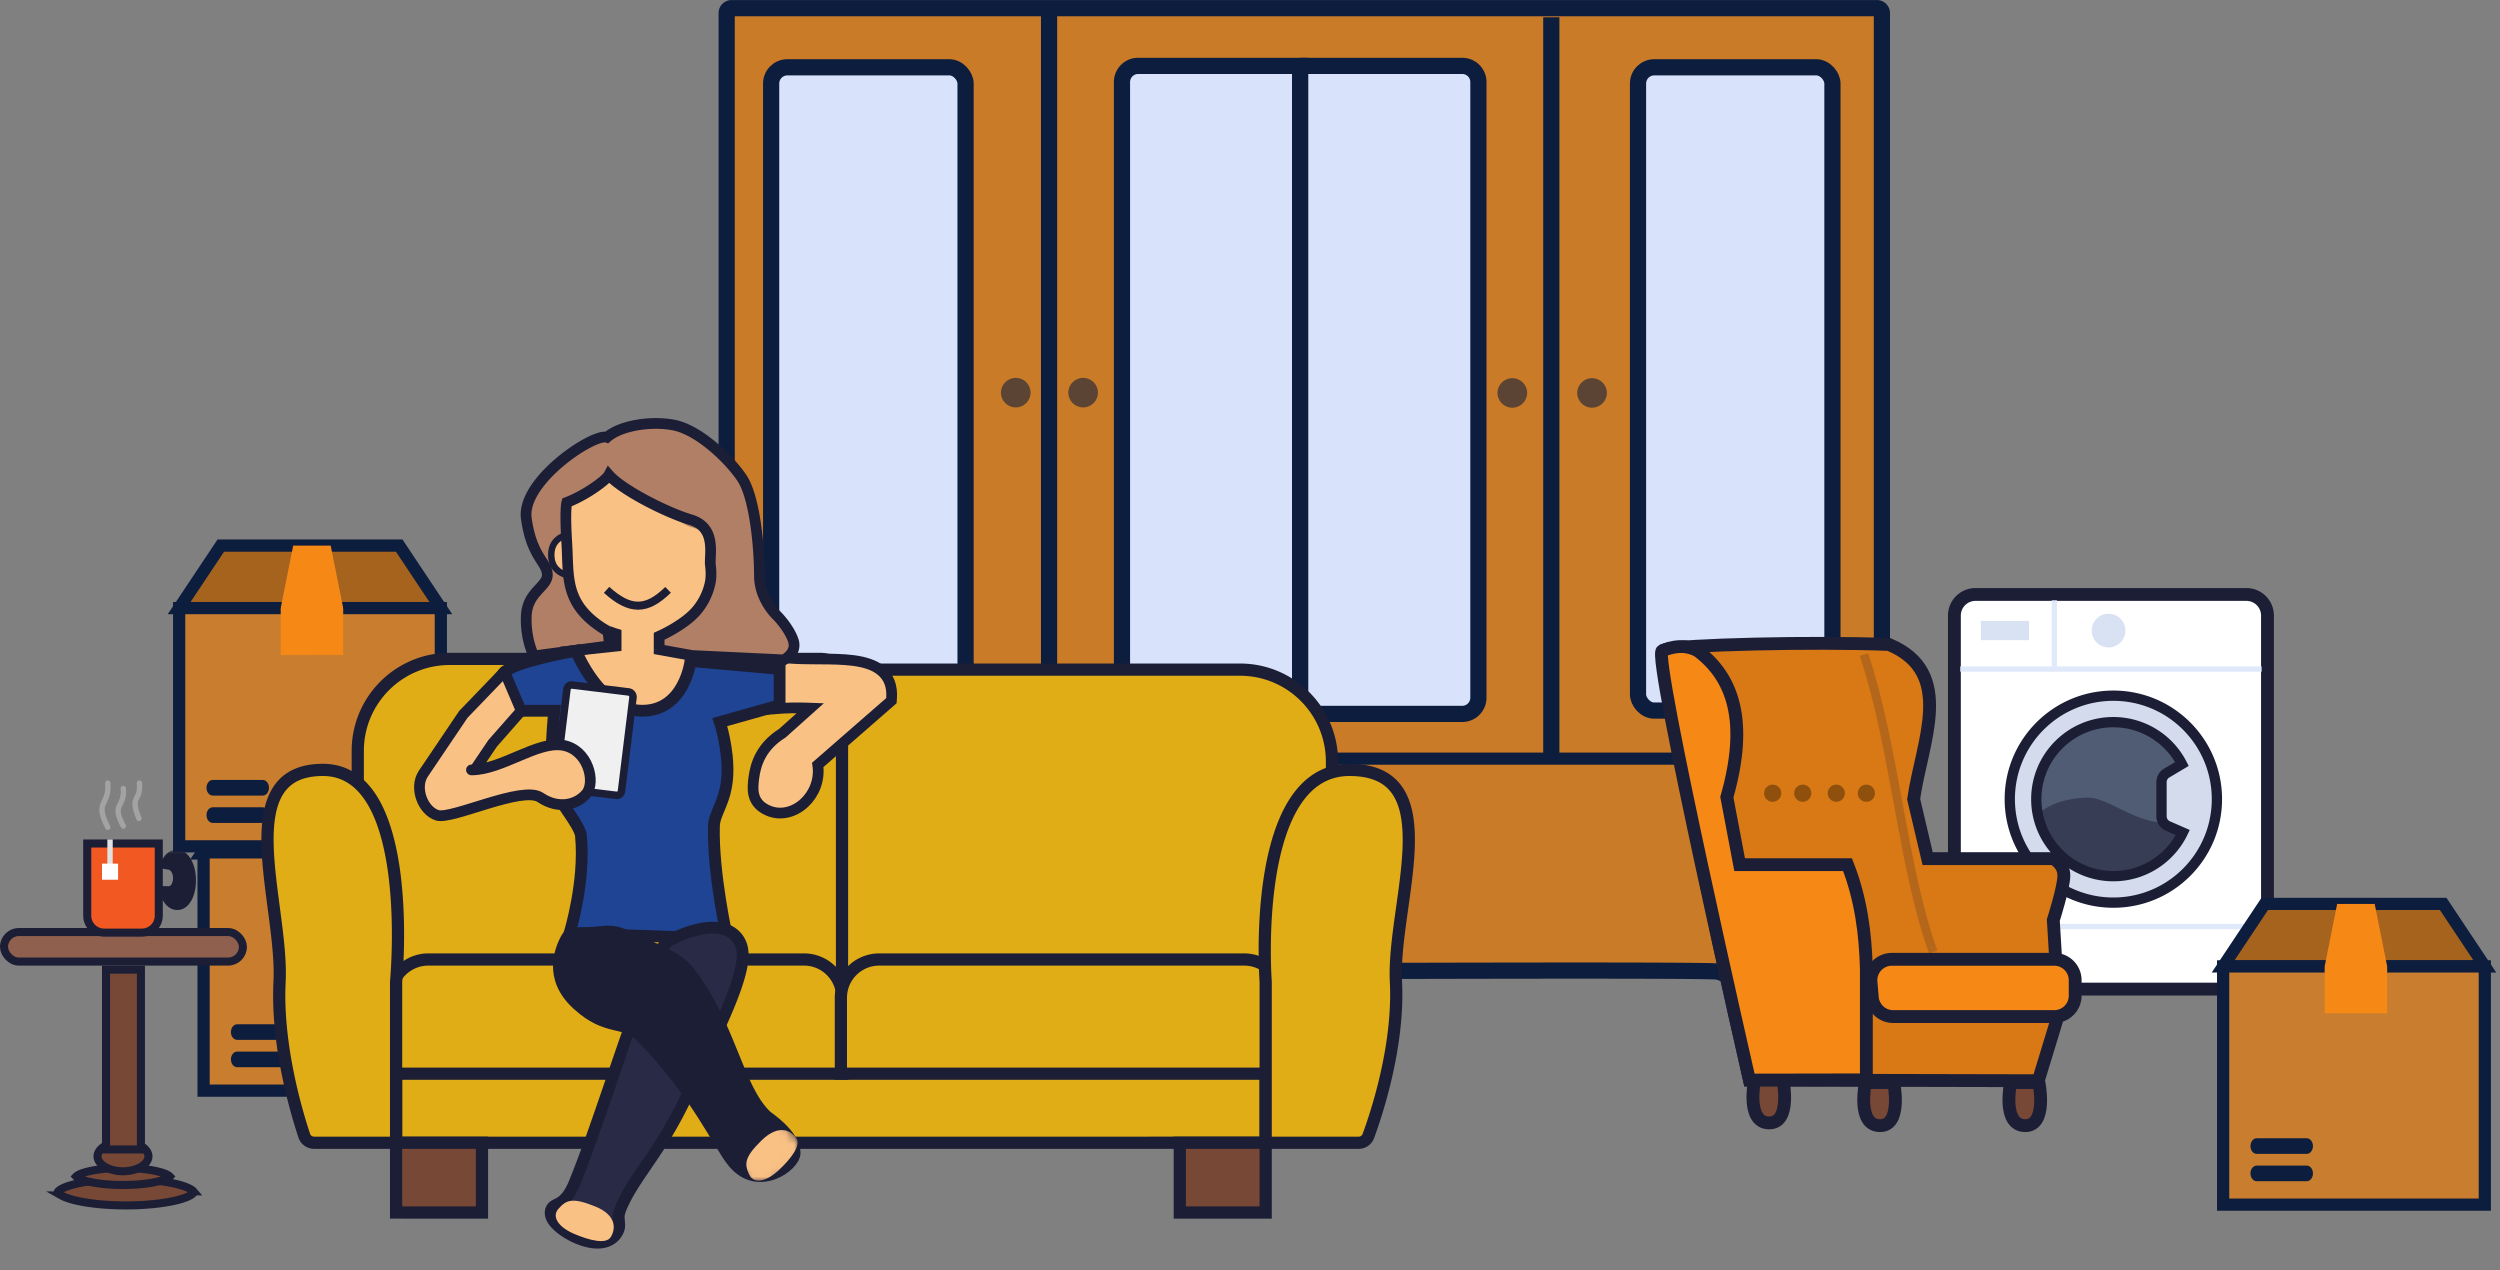 <svg fill="none" xmlns="http://www.w3.org/2000/svg" viewBox="0 0 307 156"><rect x="0" y="0" width="307" height="156" fill="#808080" stroke="none"/><mask id="a" fill="#fff"><rect x="103.069" y="95.466" width="32.292" height="19.815" rx=".734"/></mask><rect x="103.069" y="95.466" width="32.292" height="19.815" rx=".734" fill="#D3DBEC" stroke="#000" stroke-width="2.936" mask="url(#a)"/><rect x="101.968" y="115.649" width="34.493" height="2.202" rx="1.101" fill="#8E919F" stroke="#000" stroke-width=".734"/><path fill-rule="evenodd" clip-rule="evenodd" d="M146.905 119.258h-.983s-35.977-.205-38.494 0c-1.572.128-2.205 1.789-2.924 3.677-.432 1.137-.896 2.355-1.615 3.371H89.846a.61.61 0 0 1-.61-.61V1.611a.61.61 0 0 1 .61-.61h57.64l.029-.001h82.972a.61.61 0 0 1 .61.61v124.085a.61.61 0 0 1-.61.611h-14.885c-.088-3.191-2.434-6.544-4.712-6.998-.825-.165-24.58-.128-42.905-.075a.573.573 0 0 1-.172.025h-7.686c-7.747.026-13.222.05-13.222.05v-.05Z" fill="#CA7B27"/><path d="M146.905 119.258h.994v-.995h-.994v.995Zm-.983 0-.005.995h.005v-.995Zm-38.494 0-.081-.991.081.991Zm-2.924 3.677-.929-.354.929.354Zm-1.615 3.371v.995h.515l.297-.42-.812-.575ZM147.486 1.001v.994h.046L147.486 1Zm68.116 125.305-.994.027.027.967h.967v-.994Zm-4.712-6.998.194-.976-.194.976Zm-42.905-.075-.003-.994h-.141l-.136.04.28.954Zm-7.858.025v-.995h-.003l.003.995Zm-13.222.05h-.995v.999l.999-.004-.004-.995Zm0-1.045h-.983v1.99h.983v-1.99Zm-.983.995.006-.995H145.825l-.302-.002-1.146-.006-4.111-.02c-3.412-.016-7.989-.036-12.644-.048-9.267-.026-18.961-.027-20.275.08l.161 1.983c1.204-.098 10.757-.1 20.108-.074a6865.777 6865.777 0 0 1 17.896.075l.302.001.077.001h.025l.006-.995Zm-38.575-.991c-1.193.097-1.983.799-2.529 1.618-.519.78-.896 1.785-1.243 2.696l1.859.708c.372-.976.671-1.746 1.04-2.301.343-.515.655-.707 1.034-.738l-.161-1.983Zm-3.772 4.314c-.441 1.159-.865 2.255-1.498 3.151l1.624 1.149c.804-1.137 1.309-2.478 1.733-3.592l-1.859-.708Zm-.686 2.73H89.846v1.99h13.043v-1.99Zm-13.043 0c.213 0 .385.173.385.385h-1.99c0 .886.719 1.605 1.605 1.605v-1.99Zm.385.385V1.611h-1.99v124.085h1.99Zm0-124.085a.385.385 0 0 1-.385.384V.005c-.886 0-1.605.72-1.605 1.606h1.99Zm-.385.384h57.64V.005h-57.64v1.99Zm57.686 0a.39.39 0 0 1-.017 0V.005c-.025 0-.05 0-.075.002l.092 1.987Zm-.017 0h82.972V.005h-82.972v1.99Zm82.972 0a.385.385 0 0 1-.385-.385h1.99c0-.886-.719-1.605-1.605-1.605v1.99Zm-.385-.385v124.085h1.99V1.61h-1.99Zm0 124.085c0-.212.172-.384.385-.384v1.989c.886 0 1.605-.718 1.605-1.605h-1.99Zm.385-.384h-14.885v1.989h14.885v-1.989Zm-13.89.967c-.051-1.815-.736-3.632-1.708-5.058-.954-1.399-2.304-2.589-3.805-2.888l-.389 1.951c.778.155 1.74.869 2.55 2.058.793 1.162 1.325 2.616 1.363 3.992l1.989-.055Zm-5.513-7.946a4.498 4.498 0 0 0-.572-.047 48.496 48.496 0 0 0-.932-.024 267.43 267.43 0 0 0-3.158-.036c-2.633-.019-6.255-.028-10.421-.031-8.335-.004-18.856.018-28.019.045l.006 1.989c9.162-.026 19.681-.049 28.011-.044 4.166.002 7.783.011 10.409.03a282.8 282.8 0 0 1 3.134.036c.38.007.678.015.892.023.259.01.306.019.261.01l.389-1.951Zm-43.379-.053a.398.398 0 0 1 .108-.016v1.99c.156 0 .308-.023.453-.065l-.561-1.909Zm.108-.016h-7.686v1.99h7.686v-1.99Zm-7.689 0-9.517.035-2.73.011-.726.003-.187.001h-.064l.005.995.004.995h.016l.047-.001h.187l.726-.003 2.729-.011c2.337-.01 5.643-.022 9.517-.035l-.007-1.99Zm-12.225 1.045v-.05h-1.989v.05h1.989Z" fill="#0D1D3E"/><ellipse cx="124.734" cy="48.217" rx="1.82" ry="1.816" fill="#0D1D3E" fill-opacity=".58"/><ellipse cx="133.009" cy="48.217" rx="1.82" ry="1.816" fill="#0D1D3E" fill-opacity=".58"/><rect x="94.697" y="8.265" width="23.874" height="78.997" rx="1.99" fill="#D9E2FB" stroke="#0D1D3E" stroke-width="1.99"/><path d="M137.778 10.079a1.99 1.99 0 0 1 1.989-1.99h19.896V87.67h-19.896a1.99 1.99 0 0 1-1.989-1.99V10.08Z" fill="#D9E2FB" stroke="#0D1D3E" stroke-width="1.99"/><mask id="b" fill="#fff"><rect x="94.008" y="99.608" width="36.806" height="11.937" rx="1.22"/></mask><rect x="94.008" y="99.608" width="36.806" height="11.937" rx="1.22" fill="#FAC775" stroke="#0D1D3E" stroke-width="3.979" mask="url(#b)"/><mask id="c" fill="#fff"><rect x="136.783" y="99.608" width="47.749" height="11.937" rx="1.22"/></mask><rect x="136.783" y="99.608" width="47.749" height="11.937" rx="1.22" fill="#FAC775" stroke="#0D1D3E" stroke-width="3.979" mask="url(#c)"/><mask id="d" fill="#fff"><rect x="190.5" y="99.608" width="34.817" height="11.937" rx="1.22"/></mask><rect x="190.5" y="99.608" width="34.817" height="11.937" rx="1.22" fill="#FAC775" stroke="#0D1D3E" stroke-width="3.979" mask="url(#d)"/><ellipse cx="185.712" cy="48.253" rx="1.823" ry="1.816" fill="#0D1D3E" fill-opacity=".58"/><ellipse cx="195.504" cy="48.253" rx="1.823" ry="1.816" fill="#0D1D3E" fill-opacity=".58"/><path d="M159.663 8.09h19.895c1.099 0 1.99.89 1.99 1.989V85.68a1.99 1.99 0 0 1-1.99 1.99h-19.895V8.088Z" fill="#D9E2FB" stroke="#0D1D3E" stroke-width="1.99"/><rect x="201.149" y="8.264" width="23.874" height="78.997" rx="1.99" fill="#D9E2FB" stroke="#0D1D3E" stroke-width="1.99"/><path d="M230.788 93.163H89.532" stroke="#0D1D3E" stroke-width="1.492"/><path d="M128.825 1.126v91.518M190.5 2.12v91.52" stroke="#0D1D3E" stroke-width="1.99"/><path d="M240 75.592A2.592 2.592 0 0 1 242.592 73h33.264a2.591 2.591 0 0 1 2.591 2.592v43.237a2.632 2.632 0 0 1-2.632 2.632h-33.183a2.632 2.632 0 0 1-2.632-2.632V75.592Z" fill="#fff" stroke="#1C1E36" stroke-width="1.577"/><path fill="#D9E2F3" d="M243.253 76.251h5.915v2.364h-5.915z"/><ellipse cx="258.928" cy="77.433" rx="2.07" ry="2.069" fill="#D9E2F3"/><ellipse cx="259.667" cy="98.284" rx="9.908" ry="9.899" fill="#505C73"/><path fill-rule="evenodd" clip-rule="evenodd" d="M249.76 100.542s1.577-2.487 6.622-2.594c2.168-.046 5.02 2.45 8.416 3.006 1.873.307 6.111-1.046 6.111-1.046l-3.552 7.178s-5.734 2.048-8.94 1.747c-3.206-.3-8.657-4.432-8.657-4.432v-3.859Z" fill="#1C1E36" fill-opacity=".5"/><path fill-rule="evenodd" clip-rule="evenodd" d="M272.237 98.136c0 7.018-5.694 12.707-12.717 12.707-7.024 0-12.718-5.689-12.718-12.707 0-7.017 5.694-12.706 12.718-12.706 7.023 0 12.717 5.689 12.717 12.706Zm-4.187 4.101a9.465 9.465 0 0 1-8.53 5.355c-5.227 0-9.464-4.233-9.464-9.456 0-5.222 4.237-9.455 9.464-9.455a9.464 9.464 0 0 1 8.421 5.137l-1.874 1.117a1.296 1.296 0 0 0-.632 1.113v4.194c0 .514.303.979.774 1.186l1.841.809Z" fill="#D3DBEC"/><path d="m268.05 102.237.568.274.284-.589-.598-.263-.254.578Zm-.109-8.42.323.543.509-.304-.271-.527-.561.289Zm-1.874 1.118.323.542-.323-.542Zm.142 6.493-.254.578.254-.578Zm-6.689 10.046c7.371 0 13.348-5.971 13.348-13.338h-1.262c0 6.669-5.411 12.076-12.086 12.076v1.262Zm-13.349-13.338c0 7.367 5.977 13.338 13.349 13.338v-1.262c-6.676 0-12.087-5.407-12.087-12.076h-1.262ZM259.52 84.8c-7.372 0-13.349 5.97-13.349 13.337h1.262c0-6.668 5.411-12.075 12.087-12.075v-1.262Zm13.348 13.337c0-7.366-5.977-13.337-13.348-13.337v1.262c6.675 0 12.086 5.407 12.086 12.075h1.262Zm-13.348 10.087c4.007 0 7.468-2.333 9.098-5.712l-1.137-.548a8.832 8.832 0 0 1-7.961 4.998v1.262Zm-10.095-10.087c0 5.572 4.52 10.087 10.095 10.087v-1.262c-4.879 0-8.833-3.951-8.833-8.825h-1.262ZM259.52 88.05c-5.575 0-10.095 4.515-10.095 10.086h1.262c0-4.873 3.954-8.825 8.833-8.825V88.05Zm8.982 5.48a10.095 10.095 0 0 0-8.982-5.48v1.261a8.833 8.833 0 0 1 7.86 4.796l1.122-.578Zm-.884-.254-1.874 1.117.646 1.084 1.874-1.117-.646-1.084Zm-1.874 1.117c-.583.348-.94.977-.94 1.655h1.262c0-.234.123-.45.324-.57l-.646-1.085Zm-.94 1.655v4.194h1.262v-4.194h-1.262Zm0 4.194c0 .764.451 1.456 1.151 1.764l.508-1.155a.665.665 0 0 1-.397-.609h-1.262Zm1.151 1.764 1.841.809.508-1.156-1.841-.808-.508 1.155Z" fill="#1C1E36"/><path fill-rule="evenodd" clip-rule="evenodd" d="M240.591 113.779h37.136Z" fill="#E0E9FA"/><path d="M240.591 113.779h37.136" stroke="#E0E9FA" stroke-width=".656"/><path fill-rule="evenodd" clip-rule="evenodd" d="M252.274 73.72v8.442Z" fill="#E0E9FA"/><path d="M252.274 73.72v8.442" stroke="#E0E9FA" stroke-width=".638"/><path fill-rule="evenodd" clip-rule="evenodd" d="M240.72 82.161h37.007Z" fill="#E0E9FA"/><path d="M240.72 82.161h37.007" stroke="#E0E9FA" stroke-width=".654"/><path fill-rule="evenodd" clip-rule="evenodd" d="M227.772 132.633h22.529l2.533-8.234h-26.53l1.468 8.234Z" fill="#FF992E"/><path fill-rule="evenodd" clip-rule="evenodd" d="M204.519 79.77c-1.616.602 10.313 52.863 10.313 52.863l35.469.08 2.533-8.315-.688-11.408s1.297-4.052 1.297-5.478c0-1.425-1.297-2.071-1.297-2.071h-15.43l-1.721-7.304c.996-7.038 5.207-15.55-3.028-18.996-9.117-.365-25.832.026-27.448.628Z" fill="#D87915" stroke="#1C1E36" stroke-width="1.577"/><path fill-rule="evenodd" clip-rule="evenodd" d="M229.069 132.943h3.483s1.089 5.358-1.742 5.286c-2.831-.072-1.741-5.286-1.741-5.286ZM246.9 132.943h3.483s1.09 5.358-1.741 5.286c-2.831-.072-1.742-5.286-1.742-5.286Z" fill="#774836" stroke="#1C1E36" stroke-width="1.577"/><ellipse cx="217.682" cy="97.408" rx="1.056" ry="1.057" fill="#000" fill-opacity=".337"/><ellipse cx="221.377" cy="97.408" rx="1.056" ry="1.057" fill="#000" fill-opacity=".337"/><ellipse cx="225.494" cy="97.408" rx="1.056" ry="1.057" fill="#000" fill-opacity=".337"/><ellipse cx="229.189" cy="97.408" rx="1.056" ry="1.057" fill="#000" fill-opacity=".337"/><path fill-rule="evenodd" clip-rule="evenodd" d="m251.462 118.004 3.353.967-25.627-.352c1.742-1.711 15.462-1.456 22.274-.615Z" fill="#EB7F0D"/><path fill-rule="evenodd" clip-rule="evenodd" d="M215.466 132.607h3.483s1.089 5.358-1.742 5.285c-2.831-.072-1.741-5.285-1.741-5.285Z" fill="#774836" stroke="#1C1E36" stroke-width="1.577"/><path fill-rule="evenodd" clip-rule="evenodd" d="M204.118 79.908c1.246-.5 2.743-.845 4.349 0 4.384 3.273 6.239 8.705 3.591 17.981l1.569 8.292h13.248c1.664 4.233 2.201 8.504 2.314 12.79v13.636l-14.357.026s-11.961-52.224-10.714-52.725Z" fill="#F68916" stroke="#1C1E36" stroke-width="1.577"/><path opacity=".325" d="M228.885 80.37c3.787 11.216 4.757 26.272 8.521 36.538" stroke="#1C1E36" stroke-opacity=".58" stroke-width="1.085"/><path fill-rule="evenodd" clip-rule="evenodd" d="M252.262 124.834a2.569 2.569 0 0 0 2.569-2.569v-1.892a2.569 2.569 0 0 0-2.569-2.569h-19.943a2.57 2.57 0 0 0-2.56 2.785l.16 1.892a2.57 2.57 0 0 0 2.56 2.353h19.783Z" fill="#F68916" stroke="#1C1E36" stroke-width="1.577"/><path d="M52.023 97h-21.91L25 104.674h32.135L52.023 97Z" fill="#A5631E" stroke="#0D1D3E" stroke-width="1.776"/><path d="M57.135 133.931H25v-29.257h32.135V133.931Z" fill="#C87D2F" stroke="#0D1D3E" stroke-width="1.5"/><path fill="#F68916" d="M37.47 104.674h7.674v5.756H37.47zM37.47 104.674h7.674L43.61 97h-4.604l-1.535 7.674Z"/><path d="M35.264 131.054h-6.14c-.423 0-.767-.43-.767-.96s.344-.959.768-.959h6.139c.424 0 .767.429.767.959s-.343.96-.767.96ZM35.264 127.696h-6.14c-.423 0-.767-.429-.767-.959s.344-.959.768-.959h6.139c.424 0 .767.429.767.959s-.343.959-.767.959Z" fill="#0D1D3E"/><path d="M49.023 67h-21.91L22 74.674h32.135L49.023 67Z" fill="#A5631E" stroke="#0D1D3E" stroke-width="1.5"/><path d="M54.135 103.931H22V74.674h32.135V103.931Z" fill="#C87D2F" stroke="#0D1D3E" stroke-width="1.5"/><path fill="#F68916" d="M34.47 74.674h7.674v5.756H34.47zM34.47 74.674h7.674L40.61 67h-4.604l-1.535 7.674Z"/><path d="M32.264 101.054h-6.14c-.423 0-.767-.43-.767-.96s.344-.959.768-.959h6.139c.424 0 .767.43.767.959 0 .53-.343.96-.767.96ZM32.264 97.696h-6.14c-.423 0-.767-.43-.767-.959 0-.53.344-.96.768-.96h6.139c.424 0 .767.43.767.96s-.343.96-.767.96Z" fill="#0D1D3E"/><path d="M300.023 111h-21.911L273 118.674h32.135L300.023 111Z" fill="#A5631E" stroke="#0D1D3E" stroke-width="1.5"/><path d="M305.135 147.931H273v-29.257h32.135V147.931Z" fill="#C87D2F" stroke="#0D1D3E" stroke-width="1.5"/><path fill="#F68916" d="M285.47 118.674h7.674v5.756h-7.674zM285.47 118.674h7.674L291.61 111h-4.605l-1.535 7.674Z"/><path d="M283.264 145.054h-6.139c-.424 0-.768-.43-.768-.96s.344-.959.768-.959h6.139c.424 0 .767.429.767.959s-.343.96-.767.96ZM283.264 141.696h-6.139c-.424 0-.768-.429-.768-.959s.344-.959.768-.959h6.139c.424 0 .767.429.767.959s-.343.959-.767.959Z" fill="#0D1D3E"/><path d="M23.816 146.402c0 .001 0 .008-.006.023a.325.325 0 0 1-.055.082 1.434 1.434 0 0 1-.384.289c-.39.221-.988.436-1.77.623-1.556.372-3.73.606-6.15.606-2.42 0-4.594-.234-6.15-.606-.781-.187-1.38-.402-1.77-.623a1.434 1.434 0 0 1-.384-.289.325.325 0 0 1-.055-.082c-.006-.015-.006-.021-.006-.023 0-.001 0-.008.006-.023a.325.325 0 0 1 .055-.082c.068-.079.189-.179.384-.289.39-.221.989-.436 1.77-.623 1.556-.371 3.73-.606 6.15-.606 2.42 0 4.594.235 6.15.606.782.187 1.38.402 1.77.623.195.11.317.21.384.289a.325.325 0 0 1 .055.082c.006.015.006.022.006.023Z" fill="#774836" stroke="#1C1E36" stroke-width=".989"/><path d="M20.624 144.301a.9.9 0 0 1 .228.171.87.87 0 0 1-.228.172c-.259.15-.666.302-1.212.436-1.085.266-2.609.436-4.31.436-1.702 0-3.226-.17-4.31-.436-.546-.134-.953-.286-1.212-.436a.87.87 0 0 1-.228-.172.9.9 0 0 1 .228-.171c.259-.15.666-.302 1.212-.436 1.084-.267 2.608-.437 4.31-.437 1.701 0 3.225.17 4.31.437.546.134.953.286 1.212.436Z" fill="#774836" stroke="#1C1E36" stroke-width=".989"/><path d="M18.233 141.999c0 .418-.264.865-.835 1.231-.565.363-1.375.604-2.296.604-.92 0-1.731-.241-2.296-.604-.57-.366-.835-.813-.835-1.231 0-.418.264-.864.835-1.231.565-.363 1.375-.604 2.296-.604.92 0 1.731.241 2.296.604.57.367.835.813.835 1.231Z" fill="#774836" stroke="#1C1E36" stroke-width=".989"/><path fill="#774836" stroke="#1C1E36" stroke-width=".989" d="M13.019 119.071h4.285v22.082h-4.285z"/><rect x=".494" y="114.457" width="29.333" height="3.625" rx="1.813" fill="#90604E" stroke="#1C1E36" stroke-width=".989"/><path d="M11.206 103.58h-.494v8.869c0 1.146.93 2.076 2.076 2.076h4.634c1.147 0 2.076-.93 2.076-2.076v-8.869h-8.292Z" fill="#F15822" stroke="#1C1E36" stroke-width=".989"/><path d="M13.513 106.382v-3.296" stroke="#E1E1E1" stroke-width=".659"/><path fill="#fff" d="M12.524 106.052h1.978v1.978h-1.978z"/><mask id="e" maskUnits="userSpaceOnUse" x="18.736" y="104.338" width="6" height="8" fill="#000"><path fill="#fff" d="M18.736 104.338h6v8h-6z"/><path fill-rule="evenodd" clip-rule="evenodd" d="M20.736 109.819c.256.583.63.949 1.042.942.742-.013 1.322-1.237 1.296-2.735-.027-1.497-.65-2.701-1.391-2.688-.285.005-.546.189-.758.498.724.125 1.294.949 1.311 1.957.02 1.105-.631 2.012-1.453 2.027l-.047-.001Z"/></mask><path fill-rule="evenodd" clip-rule="evenodd" d="M20.736 109.819c.256.583.63.949 1.042.942.742-.013 1.322-1.237 1.296-2.735-.027-1.497-.65-2.701-1.391-2.688-.285.005-.546.189-.758.498.724.125 1.294.949 1.311 1.957.02 1.105-.631 2.012-1.453 2.027l-.047-.001Z" fill="#F15822"/><path d="m21.778 110.761-.018-.989.018.989Zm-1.042-.942.024-.988-1.557-.039.628 1.426.905-.399Zm2.337-1.793-.988.017.988-.017Zm-1.39-2.688-.017-.988.017.988Zm-.758.498-.815-.56-.872 1.271 1.518.263.17-.974Zm1.311 1.957-.988.018.988-.018Zm-1.453 2.027-.017-.989.017.989Zm.977-.048c.114-.002.153.053.11.013a1.134 1.134 0 0 1-.23-.364l-1.81.797c.291.659.915 1.55 1.965 1.532l-.035-1.978Zm.325-1.729c.01.63-.108 1.154-.265 1.484-.186.392-.27.249-.06.245l.035 1.978c.952-.017 1.529-.779 1.812-1.376.313-.66.47-1.497.455-2.365l-1.977.034Zm-.385-1.716c-.21.004-.131-.143.069.243.167.325.305.844.316 1.473l1.977-.034c-.015-.868-.202-1.699-.537-2.348-.304-.587-.907-1.328-1.86-1.311l.035 1.977Zm.04.068a.59.59 0 0 1 .064-.079c.016-.017.024-.022.022-.021-.002.001-.014.009-.038.017a.313.313 0 0 1-.088.015l-.034-1.977c-.733.012-1.25.481-1.556.926l1.63 1.119Zm-.983.415c.077.013.478.259.49 1.001l1.978-.035c-.022-1.274-.761-2.677-2.131-2.915l-.338 1.949Zm.49 1.001c.007.361-.098.651-.225.828-.128.178-.23.191-.256.192l.035 1.977c.795-.014 1.429-.461 1.828-1.016.398-.556.609-1.272.596-2.016l-1.977.035Zm-.48 1.02h-.007l-.049 1.977h.09l-.035-1.977Z" fill="#1C1E36" mask="url(#e)"/><path d="M13.236 101.599c-1.712-3.344.233-2.595 0-5.434M15.143 101.438c-1.543-2.839.21-2.203 0-4.614M17.06 100.506c-1.204-2.996.271-1.93.06-4.341" stroke="#A3A3A3" stroke-width=".659" stroke-linecap="round"/><path d="m49.062 119.496.18.49H104.1V84.299a3.387 3.387 0 0 0-3.387-3.386H55.23c-6.239 0-11.296 5.058-11.296 11.297v13.414l.046.126 5.082 13.746Z" fill="#E0AD16" stroke="#1C1E36" stroke-width="1.5"/><path d="m158.435 119.504-.185.482h-54.851V85.618a3.387 3.387 0 0 1 3.387-3.387h45.483c6.239 0 11.297 5.058 11.297 11.297v12.583l-.05.129-5.081 13.264Z" fill="#E0AD16" stroke="#1C1E36" stroke-width="1.5"/><path fill-rule="evenodd" clip-rule="evenodd" d="M48.639 125.827h106.786v14.502H48.639v-14.502Z" fill="#E0AD16" stroke="#1C1E36" stroke-width="1.5"/><path fill="#774836" stroke="#1C1E36" stroke-width="1.5" d="M48.639 140.329h10.547v8.569H48.639zM144.878 140.329h10.547v8.569h-10.547z"/><path d="M102.691 131.851h.75v-9.319a4.705 4.705 0 0 0-4.705-4.705H52.594a4.705 4.705 0 0 0-4.705 4.705v9.319h54.802Z" fill="#E0AD16" stroke="#1C1E36" stroke-width="1.5"/><path d="M156.743 131.851h.75v-9.319a4.704 4.704 0 0 0-4.705-4.705h-44.824a4.705 4.705 0 0 0-4.705 4.705v9.319h53.484Z" fill="#E0AD16" stroke="#1C1E36" stroke-width="1.5"/><path fill-rule="evenodd" clip-rule="evenodd" d="M39.66 94.544c-11.492 0-4.85 16.516-5.33 26.01-.396 7.857 2.147 16.253 3.036 18.915.174.523.664.86 1.215.86H48.64v-19.775s2.513-26.01-8.98-26.01ZM165.722 94.544c12.255 0 5.217 16.468 5.699 26.01.4 7.933-2.425 16.343-3.389 18.954a1.264 1.264 0 0 1-1.2.821h-11.407v-19.775s-1.958-26.01 10.297-26.01Z" fill="#E0AD16" stroke="#1C1E36" stroke-width="1.5"/><path fill-rule="evenodd" clip-rule="evenodd" d="m74.816 58.262-4.618 3.15-.396 4.577c.67 4.335 3.359 9.543 7.058 11.58l-.79 2.813-10.8 3.258s.27-.725.393-2.59c.123-1.867-1.19-2.486-1.052-5.452.14-2.966 2.768-3.594 2.692-5.141-.076-1.547-2.78-2.965-2.692-6.87.088-3.906 3.438-5.948 5.084-7.66 1.647-1.711 4.839-2.179 4.839-2.179.545.791.936 2.97.282 4.514Z" fill="#B17F65"/><path d="M67.699 68.148c0-.682.183-1.167.44-1.52.258-.358.609-.605.976-.774a3.909 3.909 0 0 1 1.085-.308v5.205a3.901 3.901 0 0 1-1.085-.309 2.443 2.443 0 0 1-.977-.773c-.256-.353-.44-.839-.44-1.52Z" fill="#FAC185" stroke="#1C1E36" stroke-width=".791"/><path d="M76.317 76.002h-.66v3.342l-5.131.55-.83.088.278.787 2.279 6.445c.146.412.537.716 1.014.703 2.315-.067 18.71-.546 21.64-.852 1.52-.158 3.06-.159 4.226-.118l.377.014-3.433 3.07c-2.592 1.628-3.277 3.743-3.504 5.464-.09.683-.165 1.421-.005 2.094.173.729.607 1.337 1.408 1.777 1.7.935 3.554.405 4.81-.772 1.175-1.098 1.91-2.82 1.637-4.666l8.837-7.706.204-.178.02-.27c.114-1.52-.345-2.65-1.275-3.42-.884-.732-2.111-1.069-3.396-1.24-1.297-.171-2.761-.185-4.184-.192h-.212c-1.367-.007-2.692-.013-3.873-.138h-.01l-.011-.002-11.919-.876-3.262-.53v-3.374h-5.025Z" fill="#FAC185" stroke="#1C1E36" stroke-width="1.318"/><path fill-rule="evenodd" clip-rule="evenodd" d="M61.808 82.67c-1.072 1.406 2.203 4.61 2.203 4.61h4.052s-.748 6.96 0 9.544c.403 1.39 3.153 4.476 3.28 5.811.546 5.722-1.408 11.987-1.408 11.987l19.381.659s-1.798-7.967-1.646-13.843c.042-1.633 1.463-2.941 1.646-6.172.184-3.232-.917-6.593-.917-6.593l7.337-2.066v-4.463l-10.94-.98s-.717 6.117-5.927 6.117-8.139-7.371-8.139-7.371-7.851 1.355-8.922 2.76Z" fill="#1E4493" stroke="#1C1E36" stroke-width="1.45"/><path fill-rule="evenodd" clip-rule="evenodd" d="M72.93 75.763c4.345 3.16 11.343 2.556 13.75-2.812 1.135-4.968.128-10.283-.543-11.991-.67-1.709-3.95-2.616-7.707-2.616-2.955 0-7.24 2.225-8.183 2.615 0 1.11-1.661 11.644 2.683 14.804Z" fill="#FAC185"/><path d="M74.487 72.434c2.886 2.593 4.9 2.593 7.552 0" stroke="#1C1E36" stroke-width=".989"/><path fill-rule="evenodd" clip-rule="evenodd" d="M86.825 71.18s-.253 1.988-1.792 3.735c-1.538 1.747-4.449 3.046-4.449 3.046v1.637l4.01.737 11.457.508s1.39-.807.851-2.395c-.538-1.587-2.008-3.079-2.008-3.079s-2.101-1.962-2.101-4.912-.467-9.597-2.166-12.113c-1.7-2.516-5.3-5.417-8.23-5.99-2.93-.573-6.875-.39-8.38 1.22 0 0 .556 1.387 0 3.363-.455 1.617 6.83 5.709 10.199 7.521.748.403 1.613.478 1.808.658 1.07.992.64 2.843.801 4.065.162 1.222 0 2 0 2Z" fill="#B17F65"/><path d="M91.001 116.015a3.017 3.017 0 0 0-1.69-1.773c-.731-.31-1.57-.369-2.394-.296-1.643.147-3.44.841-4.757 1.57-.265.146-.48.389-.651.617a7.425 7.425 0 0 0-.552.89c-.371.687-.78 1.596-1.216 2.66-.873 2.13-1.88 4.949-2.936 8.001-.479 1.382-.967 2.812-1.458 4.249-1.685 4.937-3.402 9.965-4.853 13.473-.532 1.285-1.119 1.871-1.535 2.171a3.618 3.618 0 0 1-.574.331l-.018.008c-.074.036-.177.086-.263.14a.95.95 0 0 0-.399.453c-.18.455-.027.894.135 1.184.17.307.429.599.715.862.579.53 1.391 1.048 2.252 1.427.855.377 1.829.649 2.724.613.922-.036 1.839-.412 2.33-1.395.16-.323.192-.613.173-.881a3.69 3.69 0 0 0-.038-.306l-.001-.009a4.152 4.152 0 0 1-.034-.251c-.026-.28-.023-.766.437-1.775.755-1.66 1.713-3.061 2.864-4.745.172-.253.35-.512.531-.78 1.383-2.037 2.968-4.486 4.65-8.082.498-1.064 1.02-2.155 1.542-3.249 1.206-2.522 2.419-5.058 3.363-7.319.678-1.624 1.233-3.138 1.552-4.433.31-1.257.438-2.455.101-3.355Z" fill="#282A46" stroke="#1C1E36" stroke-width="1.45"/><path fill-rule="evenodd" clip-rule="evenodd" d="M73.043 148.131c2.838 1.139 2.512 2.938 1.935 3.811-.578.874-2.58.381-4.45-.413-1.871-.794-2.856-2.084-1.936-3.107.92-1.023 1.613-1.429 4.45-.291Z" fill="#FAC185"/><rect x="69.693" y="84.047" width="8.174" height="12.788" rx=".593" transform="rotate(7 69.693 84.047)" fill="#F0F0F0" stroke="#1C1E36" stroke-width=".923"/><path fill-rule="evenodd" clip-rule="evenodd" d="m56.893 87.734-4.908 7.276c-1.15 1.706-.07 4.562 1.722 5.111 1.792.548 10.44-3.685 12.652-2.193 2.212 1.492 4.503.926 5.658-.482 1.155-1.408.221-5.398-2.913-5.93-3.134-.533-7.505 3.028-11.208 3.028l.42-.034 2.176-3.224 3.52-4.005-2.056-4.809-5.063 5.262Z" fill="#FAC185" stroke="#1C1E36" stroke-width="1.318" stroke-linejoin="round"/><path d="m87.239 71.403-.645-.136-.005.025-.004.026.654.085Zm-1.808 3.71-.491-.44.491.44Zm1.808-5.697-.653.088.653-.088Zm0-.975-.659-.03.659.03Zm-2.447-4.626.187-.631-.187.632ZM74.77 58.324l.496-.436-.63-.716-.448.843.582.308Zm-1.313 1.224.391.53-.39-.53Zm-3.853 2.15-.222-.621-.301.108-.102.303.625.21Zm0 5.005.658-.041-.658.041Zm.071 1.585-.659.023.659-.023Zm4.988 9.258.655-.075-.038-.329-.286-.166-.331.57Zm.201 1.752.088.654.641-.087-.074-.642-.655.075Zm-9.3 1.252-.582.31.216.404.454-.06-.088-.654Zm-.932-4.962.658.032-.658-.031Zm1.627-3.343.484.448-.484-.448Zm.953-1.727.658-.033-.658.033Zm-.701-1.637.555-.355-.555.355Zm-1.88-5.226-.652.089.653-.09Zm9.906-9.955-.212.623.36.123.287-.25-.435-.496Zm8.209-1.5.125-.648-.125.648Zm12.634 23.366.466-.466-.01-.01-.01-.01-.446.486Zm2.027 3.059-.623.215.623-.215Zm-1.162 2.41-.032.659.17.008.15-.074-.288-.593ZM84.989 80.5l-.118.648.043.008.043.002.032-.658Zm-4.047-.733h-.659v.55l.542.099.117-.649Zm0-1.626-.265-.603-.394.173v.43h.66Zm6.297-6.737-.654-.085v-.001l-.001.01-.008.05c-.009.048-.022.121-.044.216a7.064 7.064 0 0 1-1.592 3.081l.983.879a8.385 8.385 0 0 0 1.951-3.949l.014-.08.003-.024.001-.008v-.004l-.653-.085Zm-.653-1.899c.075.56.074 1.014.056 1.322a4.422 4.422 0 0 1-.046.427l-.002.016s0 .001 0 0v-.001l.645.135.645.135v-.002l.001-.005.003-.012.007-.038.02-.127a5.73 5.73 0 0 0 .043-.45 8.261 8.261 0 0 0-.066-1.575l-1.306.175Zm-.006-1.092c-.016.365-.037.773.006 1.092l1.306-.175c-.023-.175-.014-.443.005-.858l-1.317-.06Zm-1.975-3.965c1.096.325 1.567.937 1.794 1.61.247.733.216 1.57.181 2.355l1.317.059c.033-.743.09-1.83-.249-2.835-.358-1.063-1.145-2.001-2.669-2.452l-.374 1.264Zm-10.33-5.69c.902 1.028 2.77 2.23 4.705 3.263 1.957 1.045 4.098 1.975 5.625 2.428l.374-1.264c-1.412-.419-3.467-1.307-5.378-2.327-1.934-1.032-3.607-2.14-4.336-2.97l-.99.87Zm-.088-.743c-.043.081-.278.38-1.122 1.002l.782 1.062c.842-.62 1.307-1.073 1.505-1.447l-1.165-.617Zm-1.122 1.002c-.979.722-1.907 1.24-2.59 1.577a14.143 14.143 0 0 1-1.08.478.685.685 0 0 1-.013.004l-.002.001a224.512 224.512 0 0 1 .445 1.241h.003a.082.082 0 0 1 .006-.003l.02-.007a6.762 6.762 0 0 0 .319-.127c.214-.09.517-.223.886-.405.735-.363 1.734-.92 2.788-1.697l-.782-1.062Zm-3.462 2.68a33.405 33.405 0 0 0-.626-.206v.002l-.002.005a.403.403 0 0 1-.01.035l-.016.062c-.01.048-.023.112-.035.196-.025.167-.051.42-.069.799-.034.756-.033 2.033.1 4.154l1.316-.082c-.132-2.094-.13-3.32-.099-4.012.016-.346.04-.554.056-.667.008-.056.015-.087.017-.098.002-.006.002-.007 0-.003l-.002.01-.002.006-.001.005-.001.002c0 .001 0 .002-.626-.207Zm-.658 5.047c.034.53.052 1.05.07 1.568l1.318-.047a57.996 57.996 0 0 0-.072-1.603l-1.316.082Zm.07 1.568c.062 1.733.116 3.48.807 5.14.704 1.692 2.035 3.228 4.509 4.664l.662-1.14c-2.285-1.326-3.385-2.663-3.954-4.03-.583-1.402-.643-2.903-.706-4.681l-1.318.047Zm4.992 9.31.201 1.752 1.31-.15-.201-1.753-1.31.15Zm.768 1.023-9.3 1.252.176 1.306 9.3-1.251-.176-1.307Zm-9.212 1.905.582-.31v.001l-.006-.012a5.425 5.425 0 0 1-.134-.295 8.65 8.65 0 0 1-.327-.942 10.473 10.473 0 0 1-.389-3.372l-1.317-.063c-.074 1.56.173 2.873.439 3.8.133.463.272.83.379 1.087a6.743 6.743 0 0 0 .173.38l.012.024a.222.222 0 0 0 .005.01v.001l.583-.309Zm-.274-4.93c.068-1.42.76-2.18 1.453-2.927l-.967-.896c-.712.768-1.711 1.833-1.803 3.76l1.317.063Zm1.453-2.927c.256-.276.548-.588.762-.926.225-.355.39-.776.365-1.282l-1.317.066c.008.158-.036.312-.161.51-.137.216-.338.436-.616.736l.967.896Zm1.127-2.208c-.04-.792-.441-1.392-.804-1.959l-1.11.71c.402.629.578.933.597 1.315l1.317-.066Zm-.804-1.959c-.59-.921-1.4-2.176-1.781-4.961l-1.306.179c.417 3.042 1.33 4.48 1.977 5.492l1.11-.71Zm-1.781-4.961c-.127-.923.221-1.99.955-3.12.726-1.12 1.782-2.226 2.927-3.192 1.144-.964 2.35-1.767 3.357-2.291a7.612 7.612 0 0 1 1.285-.55c.383-.113.523-.086.516-.089l.425-1.247c-.412-.14-.903-.05-1.316.073a8.89 8.89 0 0 0-1.52.644c-1.1.573-2.387 1.433-3.596 2.453-1.208 1.018-2.365 2.218-3.184 3.48-.813 1.253-1.343 2.646-1.155 4.018l1.306-.179ZM82.87 51.551c-1.5-.288-3.22-.273-4.782.002-1.546.27-3.03.812-3.986 1.65l.869.991c.696-.61 1.905-1.09 3.345-1.343 1.423-.25 2.98-.26 4.304-.005l.25-1.295Zm8.748 6.725c-.895-1.306-2.283-2.821-3.825-4.086-1.529-1.254-3.285-2.323-4.923-2.639l-.25 1.295c1.318.254 2.87 1.16 4.337 2.364 1.456 1.193 2.756 2.618 3.574 3.812l1.087-.746Zm2.301 12.408c0-1.492-.12-3.908-.456-6.272-.169-1.183-.393-2.365-.689-3.418-.293-1.044-.667-2.006-1.156-2.718l-1.087.746c.369.538.696 1.339.974 2.328.275.98.49 2.1.653 3.248.327 2.295.443 4.648.443 6.086h1.318Zm1.46 4.88.447-.484.001.001-.001-.002c-.003-.001-.006-.005-.012-.01a5.193 5.193 0 0 1-.268-.286 7.084 7.084 0 0 1-.666-.907c-.488-.787-.96-1.887-.96-3.192H92.6c0 1.626.588 2.966 1.16 3.887.286.462.574.826.79 1.076a6.51 6.51 0 0 0 .348.37l.023.022a.582.582 0 0 0 .008.007l.002.002.001.001.447-.484Zm2.65 2.845c-.306-.888-.863-1.72-1.318-2.31a12.515 12.515 0 0 0-.865-1l-.467.466-.466.466.002.002.01.01.043.044.162.175c.139.154.33.376.537.644.422.545.878 1.244 1.116 1.933l1.246-.43Zm-1.785 2.625c.289.593.29.593.29.592h.001l.003-.002.008-.004.023-.012c.018-.01.043-.022.072-.04a3.5 3.5 0 0 0 .881-.712c.462-.52.88-1.366.507-2.447l-1.246.43c.17.496.007.856-.248 1.145a2.176 2.176 0 0 1-.584.46l.002-.001.29.591Zm-11.287.123 11.255.536.063-1.317-11.255-.536-.063 1.317Zm-4.132-.742 4.046.732.235-1.297-4.046-.732-.235 1.297Zm-.542-2.275v1.626h1.319V78.14h-1.319Zm4.657-3.466c-.706.79-1.757 1.504-2.667 2.034a19.477 19.477 0 0 1-1.59.826l-.005.002h-.001l.265.604.266.603h.001l.002-.001.008-.004a2.665 2.665 0 0 0 .13-.059 20.775 20.775 0 0 0 1.587-.832c.947-.55 2.14-1.348 2.987-2.294l-.983-.88Z" fill="#1C1E36"/><path fill-rule="evenodd" clip-rule="evenodd" d="M69.465 115.281c-.543 1.094-2.31 4.709 1.41 8.102 3.718 3.393 5.74 1.809 7.88 4.008 6.935 7.119 9.438 13.232 11.303 15.44 3.067 3.631 7.595.385 7.587-1.249-.011-2.266-3.287-4.376-3.524-4.601-3.554-3.384-4.407-11.257-9.527-17.745-1.399-1.774-4.091-2.701-5.896-3.512-1.805-.81-2.699-1.616-4.886-1.331-2.187.285-3.803-.207-4.347.888Z" fill="#1C1E36" stroke="#1C1E36" stroke-width="1.318"/><mask id="f" style="mask-type:alpha" maskUnits="userSpaceOnUse" x="67" y="113" width="32" height="33"><path fill-rule="evenodd" clip-rule="evenodd" d="M69.465 115.281c-.543 1.094-2.31 4.709 1.41 8.102 3.718 3.393 5.74 1.809 7.88 4.008 6.935 7.119 9.438 13.232 11.303 15.44 3.067 3.631 7.595.385 7.587-1.249-.011-2.266-3.287-4.376-3.524-4.601-3.554-3.384-4.407-11.257-9.527-17.745-1.399-1.774-4.091-2.701-5.896-3.512-1.805-.81-2.699-1.616-4.886-1.331-2.187.285-3.803-.207-4.347.888Z" fill="#fff" stroke="#fff" stroke-width="1.318"/></mask><g mask="url(#f)"><path fill-rule="evenodd" clip-rule="evenodd" d="M93.536 140.028c2.194-2.129 3.705-1.1 4.268-.217.563.883-.701 2.512-2.187 3.898-1.486 1.385-3.066 1.76-3.626.504s-.65-2.056 1.545-4.185Z" fill="#FAC185"/></g></svg>
